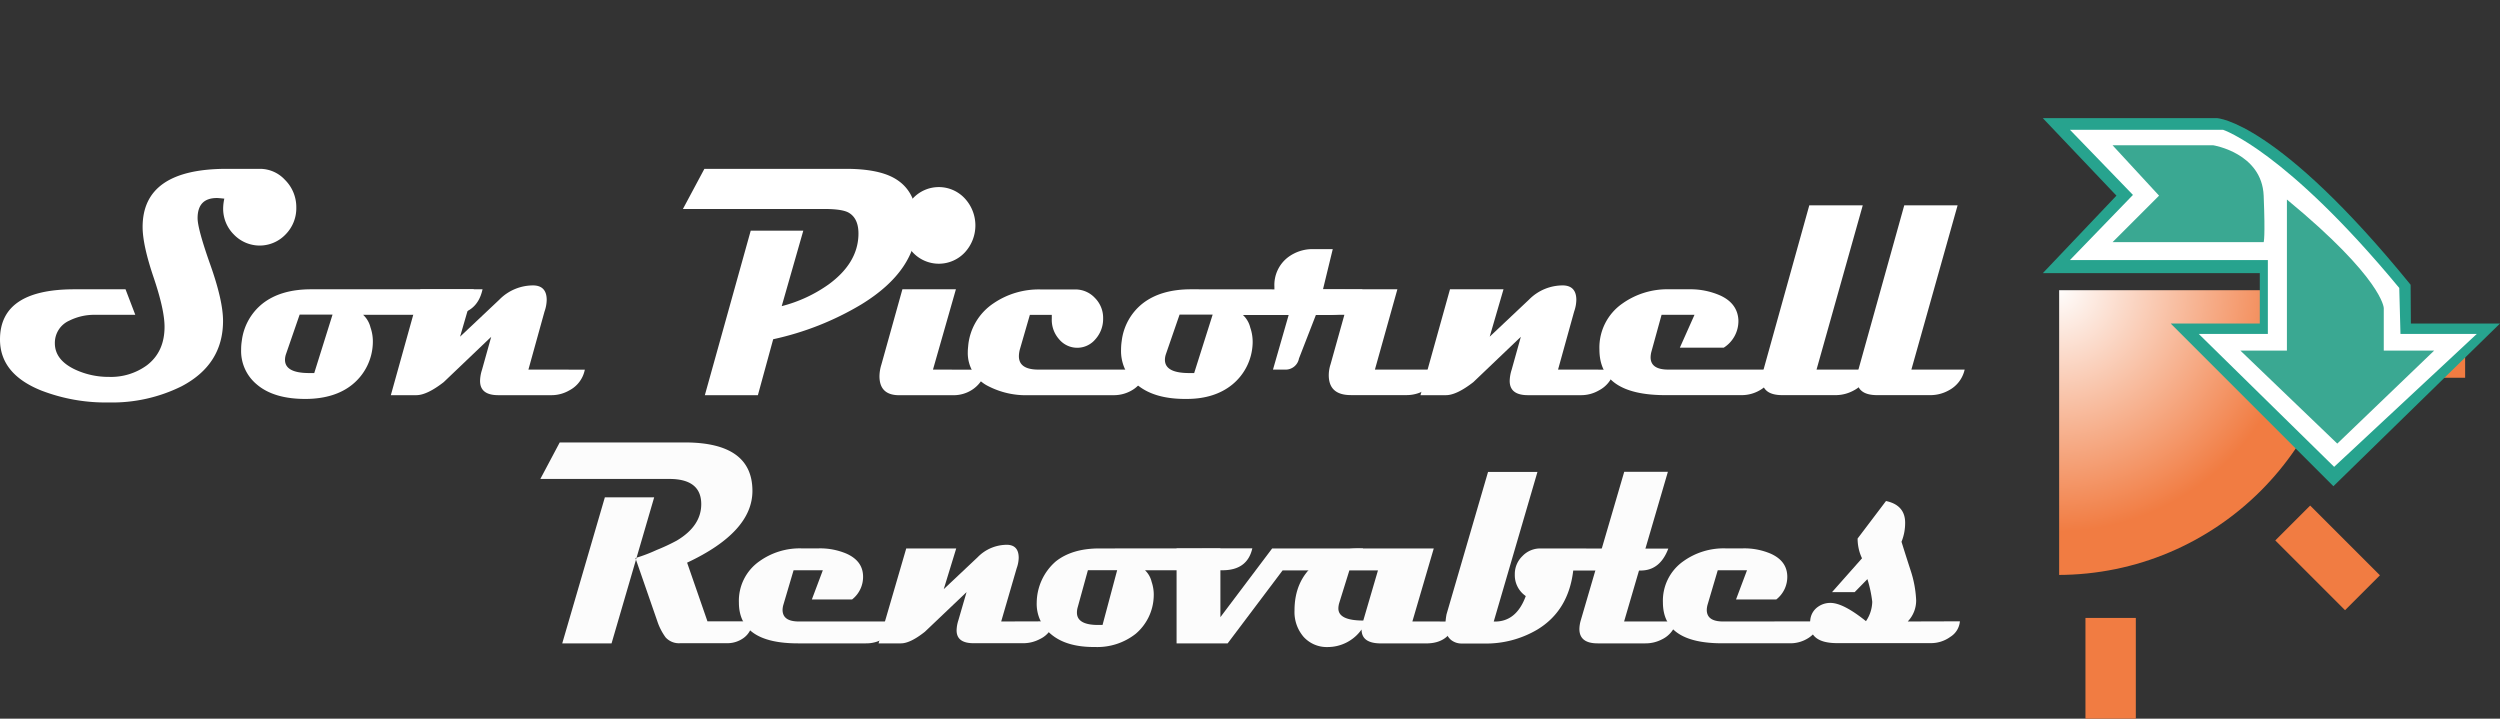 <svg xmlns="http://www.w3.org/2000/svg" xmlns:xlink="http://www.w3.org/1999/xlink" viewBox="0 0 645.28 185.5"><rect x="0" y="0" width="645.28" height="185.5" fill="#333333" stroke="none"/><defs><style>.a{fill:none;}.b{fill:#fff;}.b,.c,.g,.h{fill-rule:evenodd;}.c{fill:#fcfcfc;}.d{clip-path:url(#a);}.e{fill:url(#b);}.f{fill:#f17c42;}.g{fill:#27a38e;}.h{fill:#3aa892;}</style><clipPath id="a"><rect class="a" x="531.49" y="74.9" width="147.58" height="147.58"></rect></clipPath><radialGradient id="b" cx="534.29" cy="77.76" r="70.63" gradientTransform="translate(-30.21 -7.48) scale(1.05 1.05)" gradientUnits="userSpaceOnUse"><stop offset="0" stop-color="#fff"></stop><stop offset="0.85" stop-color="#f17c42"></stop></radialGradient></defs><title>Recurso 3</title><path class="b" d="M73.55,46.42a8.77,8.77,0,0,0-6.37-2.84H58.53q-21.72,0-21.72,15,0,4.64,2.83,13t2.83,12.76q0,6.47-4.55,9.94a15.71,15.71,0,0,1-9.8,3,20.41,20.41,0,0,1-8.7-1.88q-5.27-2.48-5.26-6.82a6.26,6.26,0,0,1,3.73-5.82,14.39,14.39,0,0,1,6.75-1.5H34.92L32.4,74.67H19.22Q0,74.67,0,87.62q0,8.92,10.68,13.19a46.14,46.14,0,0,0,17.4,3.07,40.31,40.31,0,0,0,18.76-4.16q10.72-5.61,10.73-16.88c0-3.51-1.1-8.35-3.3-14.55S51,58.11,51,56.32c0-3.47,1.66-5.21,5-5.21.26,0,.9.06,1.9.16a12.36,12.36,0,0,0-.3,2.43,9.39,9.39,0,0,0,2.76,6.83,9.22,9.22,0,0,0,13.33,0,9.62,9.62,0,0,0,2.79-7A9.9,9.9,0,0,0,73.55,46.42Z"></path><path class="b" d="M81.11,96.29c-.37,0-.79,0-1.29,0-4.18,0-6.26-1.14-6.26-3.42a4.67,4.67,0,0,1,.27-1.5l3.51-10.16h8.49ZM80.3,74.67c-5.22,0-9.41,1.23-12.53,3.69A14.53,14.53,0,0,0,62.41,88a13.55,13.55,0,0,0-.17,2.19,11.18,11.18,0,0,0,4,9c3,2.59,7.33,3.84,12.95,3.78C84,102.9,88,101.67,91,99.21a14.3,14.3,0,0,0,5.23-10.59,11,11,0,0,0-.6-4.1,6.57,6.57,0,0,0-1.9-3.26H116c4.75,0,7.59-2.19,8.55-6.59Z"></path><path class="b" d="M136.39,95.4l4.16-15a9.41,9.41,0,0,0,.56-3c0-2.38-1.11-3.63-3.29-3.73a12.2,12.2,0,0,0-8.94,3.68L118.75,86.9l3.55-12.23H108.5L100.88,102h6.56q2.76,0,7.09-3.37l12.26-11.7-2.38,8.52a9.79,9.79,0,0,0-.5,2.87c0,2.46,1.57,3.68,4.72,3.68h13.69a9.13,9.13,0,0,0,4.63-1.24,7.66,7.66,0,0,0,4-5.35Z"></path><path class="b" d="M230.67,45.9q-4.24-2.31-12.25-2.32H181.81l-5.54,10.36h36.46q4.44,0,6.17.87c1.89,1,2.79,3,2.67,6q-.28,7.17-7.65,12.57a36.55,36.55,0,0,1-12.15,5.64l5.57-19.48H193.77L181.93,102h13.69l3.95-14.44a75.19,75.19,0,0,0,22.77-9q14.34-8.79,14.34-21.1Q236.68,49.19,230.67,45.9Z"></path><path class="b" d="M240.81,95.4l5.92-20.73H232.92L227.5,94.09a10.55,10.55,0,0,0-.5,3c0,3.29,1.7,4.92,5.09,4.92h14a8.78,8.78,0,0,0,4.56-1.24,8.29,8.29,0,0,0,3.85-5.35ZM249,51.19a9.14,9.14,0,0,0-13.36,0,10.26,10.26,0,0,0,0,14,9.19,9.19,0,0,0,13.36,0,10.26,10.26,0,0,0,0-14Z"></path><path class="b" d="M268.05,95.4c-3.38,0-5.06-1.15-5.06-3.46a7.13,7.13,0,0,1,.32-2l2.51-8.67h5.66v.95a7.54,7.54,0,0,0,1.89,5.35,6.09,6.09,0,0,0,9.36,0,7.84,7.84,0,0,0,2-5.38,7.26,7.26,0,0,0-2.13-5.3,6.86,6.86,0,0,0-5.1-2.18h-8.89a20.71,20.71,0,0,0-12.17,3.58,14.8,14.8,0,0,0-6.56,11.24,12.77,12.77,0,0,0-.08,1.33,9.51,9.51,0,0,0,5.36,8.85A21.22,21.22,0,0,0,265.57,102h21.75a9.2,9.2,0,0,0,5.38-1.6,8.25,8.25,0,0,0,3.32-5Z"></path><path class="b" d="M308.23,96.29c-.36,0-.79,0-1.29,0-4.18,0-6.26-1.14-6.26-3.42a4.67,4.67,0,0,1,.27-1.5l3.51-10.16H313Zm-.81-21.62c-5.22,0-9.41,1.23-12.53,3.69A14.53,14.53,0,0,0,289.53,88a14.79,14.79,0,0,0-.17,2.19,11.18,11.18,0,0,0,4,9c3,2.59,7.33,3.84,12.95,3.78,4.82,0,8.75-1.26,11.77-3.72a14.34,14.34,0,0,0,5.24-10.59,11.28,11.28,0,0,0-.61-4.1,6.5,6.5,0,0,0-1.9-3.26H343.1c4.75,0,7.59-2.19,8.55-6.59Z"></path><path class="b" d="M354.88,95.4l5.8-20.73h-19.2L344,64.3H339a10.54,10.54,0,0,0-6.65,2.18A9,9,0,0,0,328.94,74a10.53,10.53,0,0,0,1,4.68,4.87,4.87,0,0,0,2.68,2.62L328.57,95.4h3.13a3.5,3.5,0,0,0,3.58-2.87l4.38-11.27H347L343.44,94a9.15,9.15,0,0,0-.47,2.83c0,3.44,1.9,5.15,5.72,5.15h14.45a9.37,9.37,0,0,0,5.37-1.74,5.76,5.76,0,0,0,2.9-4.85Z"></path><path class="b" d="M402.15,95.4l4.16-15a9.41,9.41,0,0,0,.56-3c0-2.38-1.11-3.63-3.29-3.73a12.22,12.22,0,0,0-8.94,3.68L384.51,86.9l3.56-12.23H374.26L366.64,102h6.56q2.76,0,7.09-3.37l12.26-11.7-2.38,8.52a10.13,10.13,0,0,0-.5,2.87c0,2.46,1.57,3.68,4.72,3.68h13.69a9.13,9.13,0,0,0,4.63-1.24,7.66,7.66,0,0,0,4-5.35Z"></path><path class="b" d="M430.63,95.4c-3.07,0-4.59-1.06-4.59-3.18a6.17,6.17,0,0,1,.22-1.49l2.61-9.47h8.5l-3.78,8.48h11.33a8.13,8.13,0,0,0,3.78-7.15c-.15-2.84-1.73-5-4.77-6.36A19.08,19.08,0,0,0,436,74.67h-5.16a20,20,0,0,0-12.1,3.69,13.83,13.83,0,0,0-5.91,11.85c0,7.87,5.68,11.78,17.05,11.78H449.4a9.33,9.33,0,0,0,5.37-1.6,8.14,8.14,0,0,0,3.36-5Z"></path><path class="b" d="M468.87,95.4,480.8,53H467L455.18,95.44a8.89,8.89,0,0,0-.39,2.41c0,2.77,1.75,4.14,5.26,4.14h13.69a9.75,9.75,0,0,0,4.79-1.24,8,8,0,0,0,4.09-5.35Z"></path><path class="b" d="M493.35,95.4,505.28,53H491.51L479.67,95.44a8.57,8.57,0,0,0-.4,2.41c0,2.77,1.75,4.14,5.26,4.14h13.69a9.72,9.72,0,0,0,4.79-1.24,8,8,0,0,0,4.09-5.35Z"></path><path class="c" d="M156.12,128.37l-11,37.69h12.73l11-37.69Zm26.48,32-5.25-15.14q16.86-7.91,16.86-18.52,0-12.5-17.42-12.51H144.47l-5,9.42h33.3c5.48,0,8.23,2.18,8.23,6.51,0,3.77-2.13,6.92-6.35,9.42a50.27,50.27,0,0,1-5.19,2.42,40.94,40.94,0,0,1-5.45,2.07l5.66,16.33a15.22,15.22,0,0,0,2.14,4.16,4.66,4.66,0,0,0,3.76,1.49h12.08a7.11,7.11,0,0,0,4.36-1.41,5.49,5.49,0,0,0,2.2-4.24Z"></path><path class="c" d="M206.17,160.41q-4.18,0-4.18-3a5,5,0,0,1,.23-1.38l2.61-8.83h7.55l-2.83,7.53h10.38a7.39,7.39,0,0,0,2.83-6.25q-.19-3.74-4.26-5.57a17.41,17.41,0,0,0-7.11-1.37h-4.62A17.87,17.87,0,0,0,196,144.88a12.42,12.42,0,0,0-5.28,10.63q0,10.55,15.26,10.55h17.51a8.62,8.62,0,0,0,4.81-1.38,6.88,6.88,0,0,0,3-4.27Z"></path><path class="c" d="M258.42,160.41l4-13.75a8.41,8.41,0,0,0,.52-2.68q0-3.22-2.87-3.36a10.52,10.52,0,0,0-7.72,3.2l-8.76,8.25,3.22-10.51H233.91l-7.14,24.5h5.75q2.43,0,6.21-3l10.75-10.23-2.12,7.3a9,9,0,0,0-.45,2.58q0,3.31,4.38,3.31h12.78a9.11,9.11,0,0,0,4.32-1.06,6.62,6.62,0,0,0,3.68-4.59Z"></path><path class="c" d="M284.58,161.31c-.33,0-.69,0-1.14,0q-5.47,0-5.47-3.19a4.89,4.89,0,0,1,.21-1.42l2.62-9.52h7.55Zm-.84-19.75c-4.68,0-8.41,1.12-11.21,3.33a14.27,14.27,0,0,0-4.94,10.63,10.06,10.06,0,0,0,3.58,8.08c2.69,2.33,6.52,3.45,11.51,3.4a16,16,0,0,0,10.45-3.4,13.18,13.18,0,0,0,4.66-9.67,10.16,10.16,0,0,0-.54-3.74,6,6,0,0,0-1.71-3h20q6.42,0,7.7-5.66Z"></path><path class="c" d="M328.36,141.56,315,159.29V141.56H303.69v24.5h13.18l14.19-18.84h13a8.71,8.71,0,0,0,4.18-1.06,6.9,6.9,0,0,0,3.57-4.6Z"></path><path class="c" d="M351.88,160.17q-6.44,0-6.43-3.13a5.29,5.29,0,0,1,.23-1.43l2.61-8.39h7.38Zm12.67.24,5.52-18.85H351.24a17.77,17.77,0,0,0-11.83,4c-3.53,2.93-5.28,6.92-5.28,12a9.79,9.79,0,0,0,2.37,6.85,8.07,8.07,0,0,0,6.2,2.6,10.72,10.72,0,0,0,8.74-4.53c0,2.4,1.65,3.59,5,3.59h11.68q6.06,0,7.55-5.65Z"></path><path class="c" d="M397.56,141.56a6.34,6.34,0,0,0-4.63,2,6.4,6.4,0,0,0-1.94,4.7,6.52,6.52,0,0,0,2.83,5.59q-2.47,6.76-8.27,6.58l11.28-38.61H384.08l-10.71,36.73a17.52,17.52,0,0,0-.31,3.09,4.2,4.2,0,0,0,1.53,3.58,4.35,4.35,0,0,0,2.72.88H383a26,26,0,0,0,13.79-3.59q8.06-4.87,9.28-15.25h17.41q5,0,7.13-5.66Z"></path><path class="c" d="M419.2,160.41l11.3-38.63H419.23L408,160.17a8.41,8.41,0,0,0-.34,2.17c0,2.48,1.56,3.72,4.72,3.72h12.33a9.11,9.11,0,0,0,4.32-1.06,6.9,6.9,0,0,0,3.69-4.59Z"></path><path class="c" d="M444.72,160.41q-4.19,0-4.18-3a5.38,5.38,0,0,1,.22-1.38l2.61-8.83h7.55l-2.83,7.53h10.39a7.39,7.39,0,0,0,2.83-6.25c-.14-2.49-1.55-4.35-4.27-5.57a17.36,17.36,0,0,0-7.1-1.37h-4.62a17.85,17.85,0,0,0-10.82,3.32,12.42,12.42,0,0,0-5.28,10.63q0,10.55,15.26,10.55H462a8.59,8.59,0,0,0,4.8-1.38,6.86,6.86,0,0,0,3-4.27Z"></path><path class="c" d="M492.41,160.41a7.78,7.78,0,0,0,2.17-5.52,28.4,28.4,0,0,0-1.43-7.67q-1.2-3.69-2.35-7.38a12.81,12.81,0,0,0,.94-4.93c0-3-1.65-4.9-4.94-5.59L479.47,139a12.17,12.17,0,0,0,.42,3.17,11.22,11.22,0,0,0,.72,1.93l-7.74,8.74h5.84l3.29-3.36a31.81,31.81,0,0,1,1.25,5.85,9.22,9.22,0,0,1-1.62,5c-3.81-3.06-6.8-4.63-9-4.71a5.44,5.44,0,0,0-3.38,1,4.67,4.67,0,0,0-2,3.43,8.34,8.34,0,0,0-.06,1c0,3.3,2.32,4.95,7,4.95h24.23a8.49,8.49,0,0,0,5-1.63,5.2,5.2,0,0,0,2.45-4Z"></path><g class="d"><circle class="e" cx="531.08" cy="74.2" r="74.2"></circle></g><rect class="f" x="538.28" y="159.5" width="13" height="26"></rect><rect class="f" x="610.28" y="84.5" width="26" height="13"></rect><rect class="f" x="594.42" y="131.27" width="12.73" height="25.46" transform="translate(74.14 466.99) rotate(-45)"></rect><path class="g" d="M527.28,30.5h45s15.5.67,49.93,43l.07,10h23l-43,42-42-42h23v-13h-56l19-20Z"></path><path class="b" d="M534.28,33.5H573.8s16,5.22,45.48,40.83l.31,11.87h19.69l-36.81,34.3L567.53,86.2h17.83V67.12H534.28l16.26-16.81Z"></path><path class="h" d="M545.28,37.5h26s12.55,2,13,13,0,12,0,12h-39l12-12Z"></path><path class="h" d="M590.28,51.5v39h-12l25,24,25-24h-13v-11S615.05,71.93,590.28,51.5Z"></path></svg>